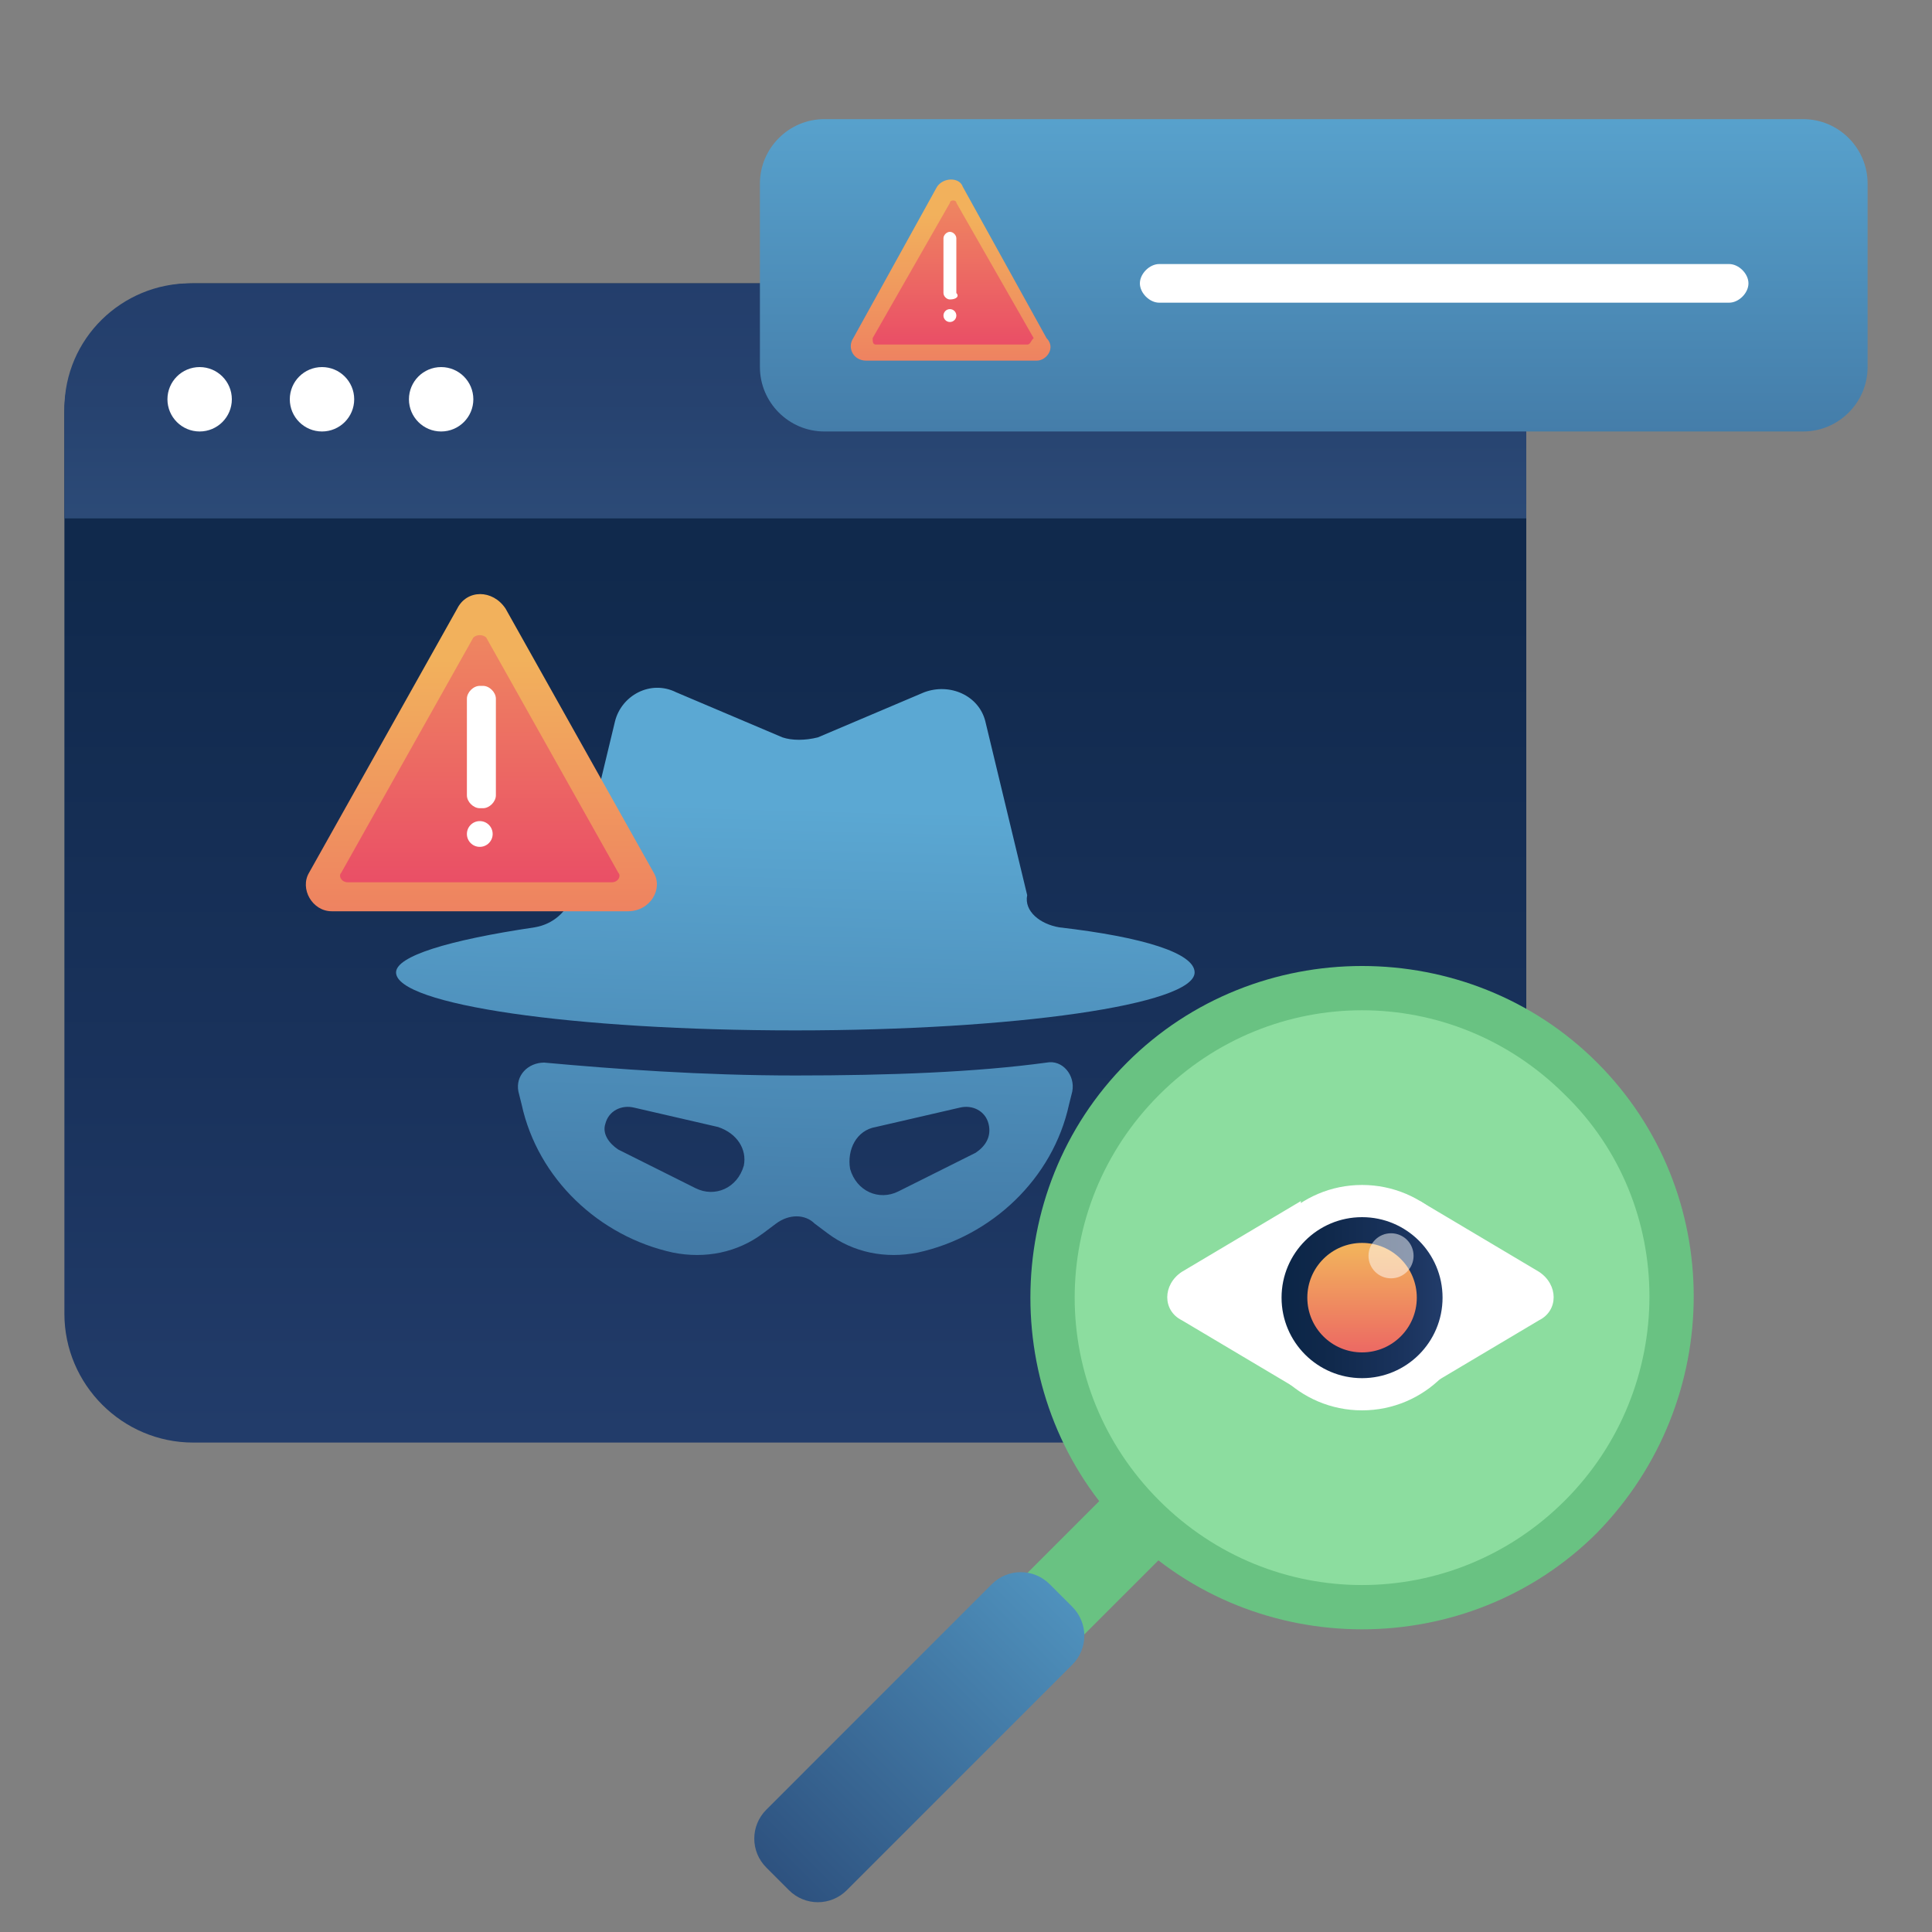 <svg width="60" height="60" viewBox="0 0 60 60" fill="none" xmlns="http://www.w3.org/2000/svg">
<rect x="0" y="0" width="60" height="60" fill="#808080" stroke="none"/>
<path d="M43.4 44.8H6C3.8 44.8 2 43 2 40.8V12.8C2 10.6 3.8 8.8 6 8.8H43.4C45.6 8.8 47.4 10.6 47.4 12.8V40.8C47.4 43 45.6 44.8 43.4 44.8Z" fill="url(#paint0_linear_1422_3469)"/>
<path d="M43.5 8.8H5.9C3.8 8.8 2 10.5 2 12.7V16.1H47.4V12.7C47.4 10.5 45.6 8.8 43.5 8.8Z" fill="url(#paint1_linear_1422_3469)"/>
<path d="M6.2 13.4C6.752 13.4 7.2 12.952 7.2 12.4C7.2 11.848 6.752 11.4 6.2 11.4C5.648 11.4 5.2 11.848 5.2 12.4C5.2 12.952 5.648 13.4 6.2 13.4Z" fill="white"/>
<path d="M10 13.4C10.552 13.4 11 12.952 11 12.4C11 11.848 10.552 11.4 10 11.4C9.448 11.4 9 11.848 9 12.4C9 12.952 9.448 13.4 10 13.4Z" fill="white"/>
<path d="M13.7 13.4C14.252 13.4 14.7 12.952 14.7 12.4C14.7 11.848 14.252 11.4 13.7 11.4C13.148 11.4 12.7 11.848 12.7 12.4C12.7 12.952 13.148 13.4 13.7 13.4Z" fill="white"/>
<path d="M32.9 28.8C35.5 29.1 37.1 29.6 37.1 30.2C37.1 31.2 31.5 32 24.7 32C17.8 32 12.3 31.2 12.3 30.2C12.3 29.7 13.9 29.2 16.6 28.8C17.2 28.7 17.6 28.3 17.8 27.8L19.1 22.4C19.3 21.6 20.2 21.1 21 21.5L24.3 22.9C24.6 23 25 23 25.4 22.9L28.7 21.5C29.5 21.2 30.4 21.6 30.6 22.4L31.9 27.8C31.8 28.3 32.3 28.7 32.9 28.8ZM33.3 33.9L33.2 34.3C32.7 36.6 30.8 38.4 28.5 38.9C27.5 39.1 26.5 38.9 25.7 38.3L25.3 38C25 37.7 24.5 37.7 24.1 38L23.7 38.3C22.9 38.9 21.9 39.1 20.9 38.9C18.6 38.4 16.7 36.6 16.2 34.3L16.1 33.9C16 33.4 16.4 33 16.9 33C19.1 33.2 21.8 33.4 24.7 33.4C27.6 33.4 30.3 33.3 32.5 33C33 32.9 33.4 33.4 33.3 33.9ZM22.3 35L19.7 34.4C19.3 34.3 18.9 34.5 18.8 34.9C18.7 35.2 18.9 35.5 19.2 35.7L21.6 36.9C22.2 37.2 22.9 36.9 23.1 36.2C23.2 35.7 22.9 35.2 22.3 35ZM30.7 34.9C30.6 34.5 30.2 34.3 29.8 34.4L27.2 35C26.6 35.1 26.3 35.7 26.4 36.3C26.6 37 27.3 37.3 27.9 37L30.3 35.8C30.6 35.6 30.8 35.3 30.7 34.9Z" fill="url(#paint2_linear_1422_3469)"/>
<path d="M19.5 28.3H10.3C9.7 28.3 9.3 27.6 9.6 27.1L14.2 18.9C14.5 18.3 15.3 18.3 15.7 18.9L20.3 27.1C20.6 27.6 20.2 28.3 19.5 28.3Z" fill="url(#paint3_linear_1422_3469)"/>
<path d="M19 27.4H10.8C10.6 27.4 10.5 27.2 10.6 27.1L14.7 19.8C14.8 19.7 15 19.7 15.1 19.8L19.2 27.1C19.3 27.2 19.2 27.4 19 27.4Z" fill="url(#paint4_linear_1422_3469)"/>
<path d="M15 25.1H14.9C14.7 25.1 14.5 24.9 14.5 24.7V21.7C14.5 21.5 14.7 21.3 14.9 21.3H15C15.2 21.3 15.4 21.5 15.4 21.7V24.7C15.4 24.9 15.2 25.1 15 25.1Z" fill="white"/>
<path d="M14.9 26.3C15.121 26.3 15.3 26.121 15.3 25.9C15.3 25.679 15.121 25.5 14.9 25.5C14.679 25.5 14.5 25.679 14.5 25.9C14.5 26.121 14.679 26.3 14.9 26.3Z" fill="white"/>
<path d="M37.157 47.276L35.318 45.438L30.793 49.963L32.631 51.802L37.157 47.276Z" fill="#69C282"/>
<path d="M24.5 58.7L23.8 58C23.3 57.5 23.3 56.7 23.8 56.2L30.8 49.2C31.3 48.7 32.1 48.7 32.6 49.2L33.3 49.9C33.8 50.4 33.8 51.2 33.3 51.7L26.3 58.7C25.8 59.2 25 59.2 24.5 58.7Z" fill="url(#paint5_linear_1422_3469)"/>
<path d="M49.6 33C45.6 29 39 29 35 33C31 37 31 43.6 35 47.6C39 51.6 45.6 51.6 49.6 47.6C53.6 43.5 53.6 37 49.6 33ZM37 45.5C34.1 42.6 34.1 37.9 37 35C39.9 32.1 44.6 32.1 47.5 35C50.4 37.9 50.4 42.6 47.5 45.5C44.6 48.4 39.9 48.4 37 45.5Z" fill="#69C282"/>
<path d="M48.6 34C45.1 30.5 39.5 30.5 36 34C32.5 37.5 32.5 43.1 36 46.6C39.5 50.1 45.1 50.1 48.6 46.6C52.1 43.1 52.1 37.4 48.6 34Z" fill="#8CDD9F"/>
<path d="M42.3 43.8C44.233 43.8 45.8 42.233 45.8 40.3C45.8 38.367 44.233 36.8 42.3 36.8C40.367 36.8 38.8 38.367 38.8 40.3C38.8 42.233 40.367 43.8 42.3 43.8Z" fill="white"/>
<path d="M47.8 41L44.1 43.2V37.3L47.8 39.5C48.4 39.9 48.4 40.7 47.8 41Z" fill="white"/>
<path d="M36.7 39.5L40.4 37.3V43.2L36.7 41C36.1 40.7 36.1 39.9 36.7 39.5Z" fill="white"/>
<path d="M42.3 42.8C43.681 42.8 44.8 41.681 44.8 40.3C44.8 38.919 43.681 37.8 42.3 37.8C40.919 37.8 39.8 38.919 39.8 40.3C39.8 41.681 40.919 42.8 42.3 42.8Z" fill="url(#paint6_linear_1422_3469)"/>
<path d="M42.3 42C43.239 42 44 41.239 44 40.3C44 39.361 43.239 38.6 42.3 38.6C41.361 38.6 40.6 39.361 40.6 40.3C40.6 41.239 41.361 42 42.3 42Z" fill="url(#paint7_linear_1422_3469)"/>
<path opacity="0.5" d="M43.2 39.7C43.587 39.7 43.9 39.387 43.9 39C43.9 38.613 43.587 38.3 43.2 38.3C42.813 38.3 42.5 38.613 42.5 39C42.5 39.387 42.813 39.7 43.2 39.7Z" fill="white"/>
<path d="M56 13.4H25.6C24.5 13.4 23.6 12.5 23.6 11.4V5.7C23.6 4.6 24.5 3.7 25.6 3.7H56C57.1 3.7 58 4.6 58 5.7V11.4C58 12.5 57.1 13.4 56 13.4Z" fill="url(#paint8_linear_1422_3469)"/>
<path d="M32.2 11.2H26.9C26.5 11.2 26.3 10.8 26.5 10.5L29.1 5.8C29.3 5.5 29.8 5.5 29.9 5.8L32.5 10.5C32.8 10.8 32.5 11.2 32.2 11.2Z" fill="url(#paint9_linear_1422_3469)"/>
<path d="M31.901 10.7H27.201C27.101 10.7 27.101 10.6 27.101 10.5L29.501 6.3C29.501 6.2 29.701 6.2 29.701 6.3L32.101 10.5C32.001 10.6 32.001 10.7 31.901 10.7Z" fill="url(#paint10_linear_1422_3469)"/>
<path d="M29.5 9.3C29.4 9.3 29.3 9.2 29.3 9.1V7.4C29.3 7.3 29.4 7.2 29.5 7.2C29.6 7.2 29.7 7.3 29.7 7.4V9.1C29.8 9.2 29.7 9.3 29.5 9.3Z" fill="white"/>
<path d="M29.5 10C29.611 10 29.7 9.91 29.7 9.8C29.7 9.69 29.611 9.6 29.5 9.6C29.39 9.6 29.3 9.69 29.3 9.8C29.3 9.91 29.39 10 29.5 10Z" fill="white"/>
<path d="M53.7 9.4H36C35.7 9.4 35.4 9.1 35.4 8.8C35.4 8.5 35.7 8.2 36 8.2H53.7C54 8.2 54.3 8.5 54.3 8.8C54.3 9.1 54 9.4 53.7 9.4Z" fill="white"/>
<defs>
<linearGradient id="paint0_linear_1422_3469" x1="24.679" y1="4.299" x2="24.679" y2="44.447" gradientUnits="userSpaceOnUse">
<stop stop-color="#0B2546"/>
<stop offset="0.321" stop-color="#10294C"/>
<stop offset="0.748" stop-color="#1A335D"/>
<stop offset="1" stop-color="#223C6A"/>
</linearGradient>
<linearGradient id="paint1_linear_1422_3469" x1="24.679" y1="7.104" x2="24.679" y2="35.11" gradientUnits="userSpaceOnUse">
<stop stop-color="#223C6A"/>
<stop offset="0.19" stop-color="#26426F"/>
<stop offset="0.45" stop-color="#32537F"/>
<stop offset="0.75" stop-color="#456E9A"/>
<stop offset="1" stop-color="#5A8AB7"/>
</linearGradient>
<linearGradient id="paint2_linear_1422_3469" x1="23.957" y1="57.244" x2="24.815" y2="25.044" gradientUnits="userSpaceOnUse">
<stop stop-color="#223C6A"/>
<stop offset="1" stop-color="#5BA8D3"/>
</linearGradient>
<linearGradient id="paint3_linear_1422_3469" x1="14.945" y1="39.015" x2="14.945" y2="20.469" gradientUnits="userSpaceOnUse">
<stop stop-color="#E94367"/>
<stop offset="1" stop-color="#F2B15C"/>
</linearGradient>
<linearGradient id="paint4_linear_1422_3469" x1="14.945" y1="29.039" x2="14.945" y2="13.759" gradientUnits="userSpaceOnUse">
<stop stop-color="#E94367"/>
<stop offset="1" stop-color="#F2B15C"/>
</linearGradient>
<linearGradient id="paint5_linear_1422_3469" x1="21.115" y1="61.423" x2="36.167" y2="46.372" gradientUnits="userSpaceOnUse">
<stop stop-color="#223C6A"/>
<stop offset="1" stop-color="#5BA8D3"/>
</linearGradient>
<linearGradient id="paint6_linear_1422_3469" x1="39.718" y1="40.273" x2="44.818" y2="40.273" gradientUnits="userSpaceOnUse">
<stop stop-color="#0B2546"/>
<stop offset="0.321" stop-color="#10294C"/>
<stop offset="0.748" stop-color="#1A335D"/>
<stop offset="1" stop-color="#223C6A"/>
</linearGradient>
<linearGradient id="paint7_linear_1422_3469" x1="42.268" y1="43.665" x2="42.268" y2="38.8" gradientUnits="userSpaceOnUse">
<stop stop-color="#E94367"/>
<stop offset="1" stop-color="#F2B15C"/>
</linearGradient>
<linearGradient id="paint8_linear_1422_3469" x1="40.783" y1="30.825" x2="40.783" y2="1.88" gradientUnits="userSpaceOnUse">
<stop stop-color="#223C6A"/>
<stop offset="1" stop-color="#5BA8D3"/>
</linearGradient>
<linearGradient id="paint9_linear_1422_3469" x1="29.536" y1="17.347" x2="29.536" y2="6.678" gradientUnits="userSpaceOnUse">
<stop stop-color="#E94367"/>
<stop offset="1" stop-color="#F2B15C"/>
</linearGradient>
<linearGradient id="paint10_linear_1422_3469" x1="29.536" y1="11.608" x2="29.536" y2="2.817" gradientUnits="userSpaceOnUse">
<stop stop-color="#E94367"/>
<stop offset="1" stop-color="#F2B15C"/>
</linearGradient>
</defs>
</svg>
